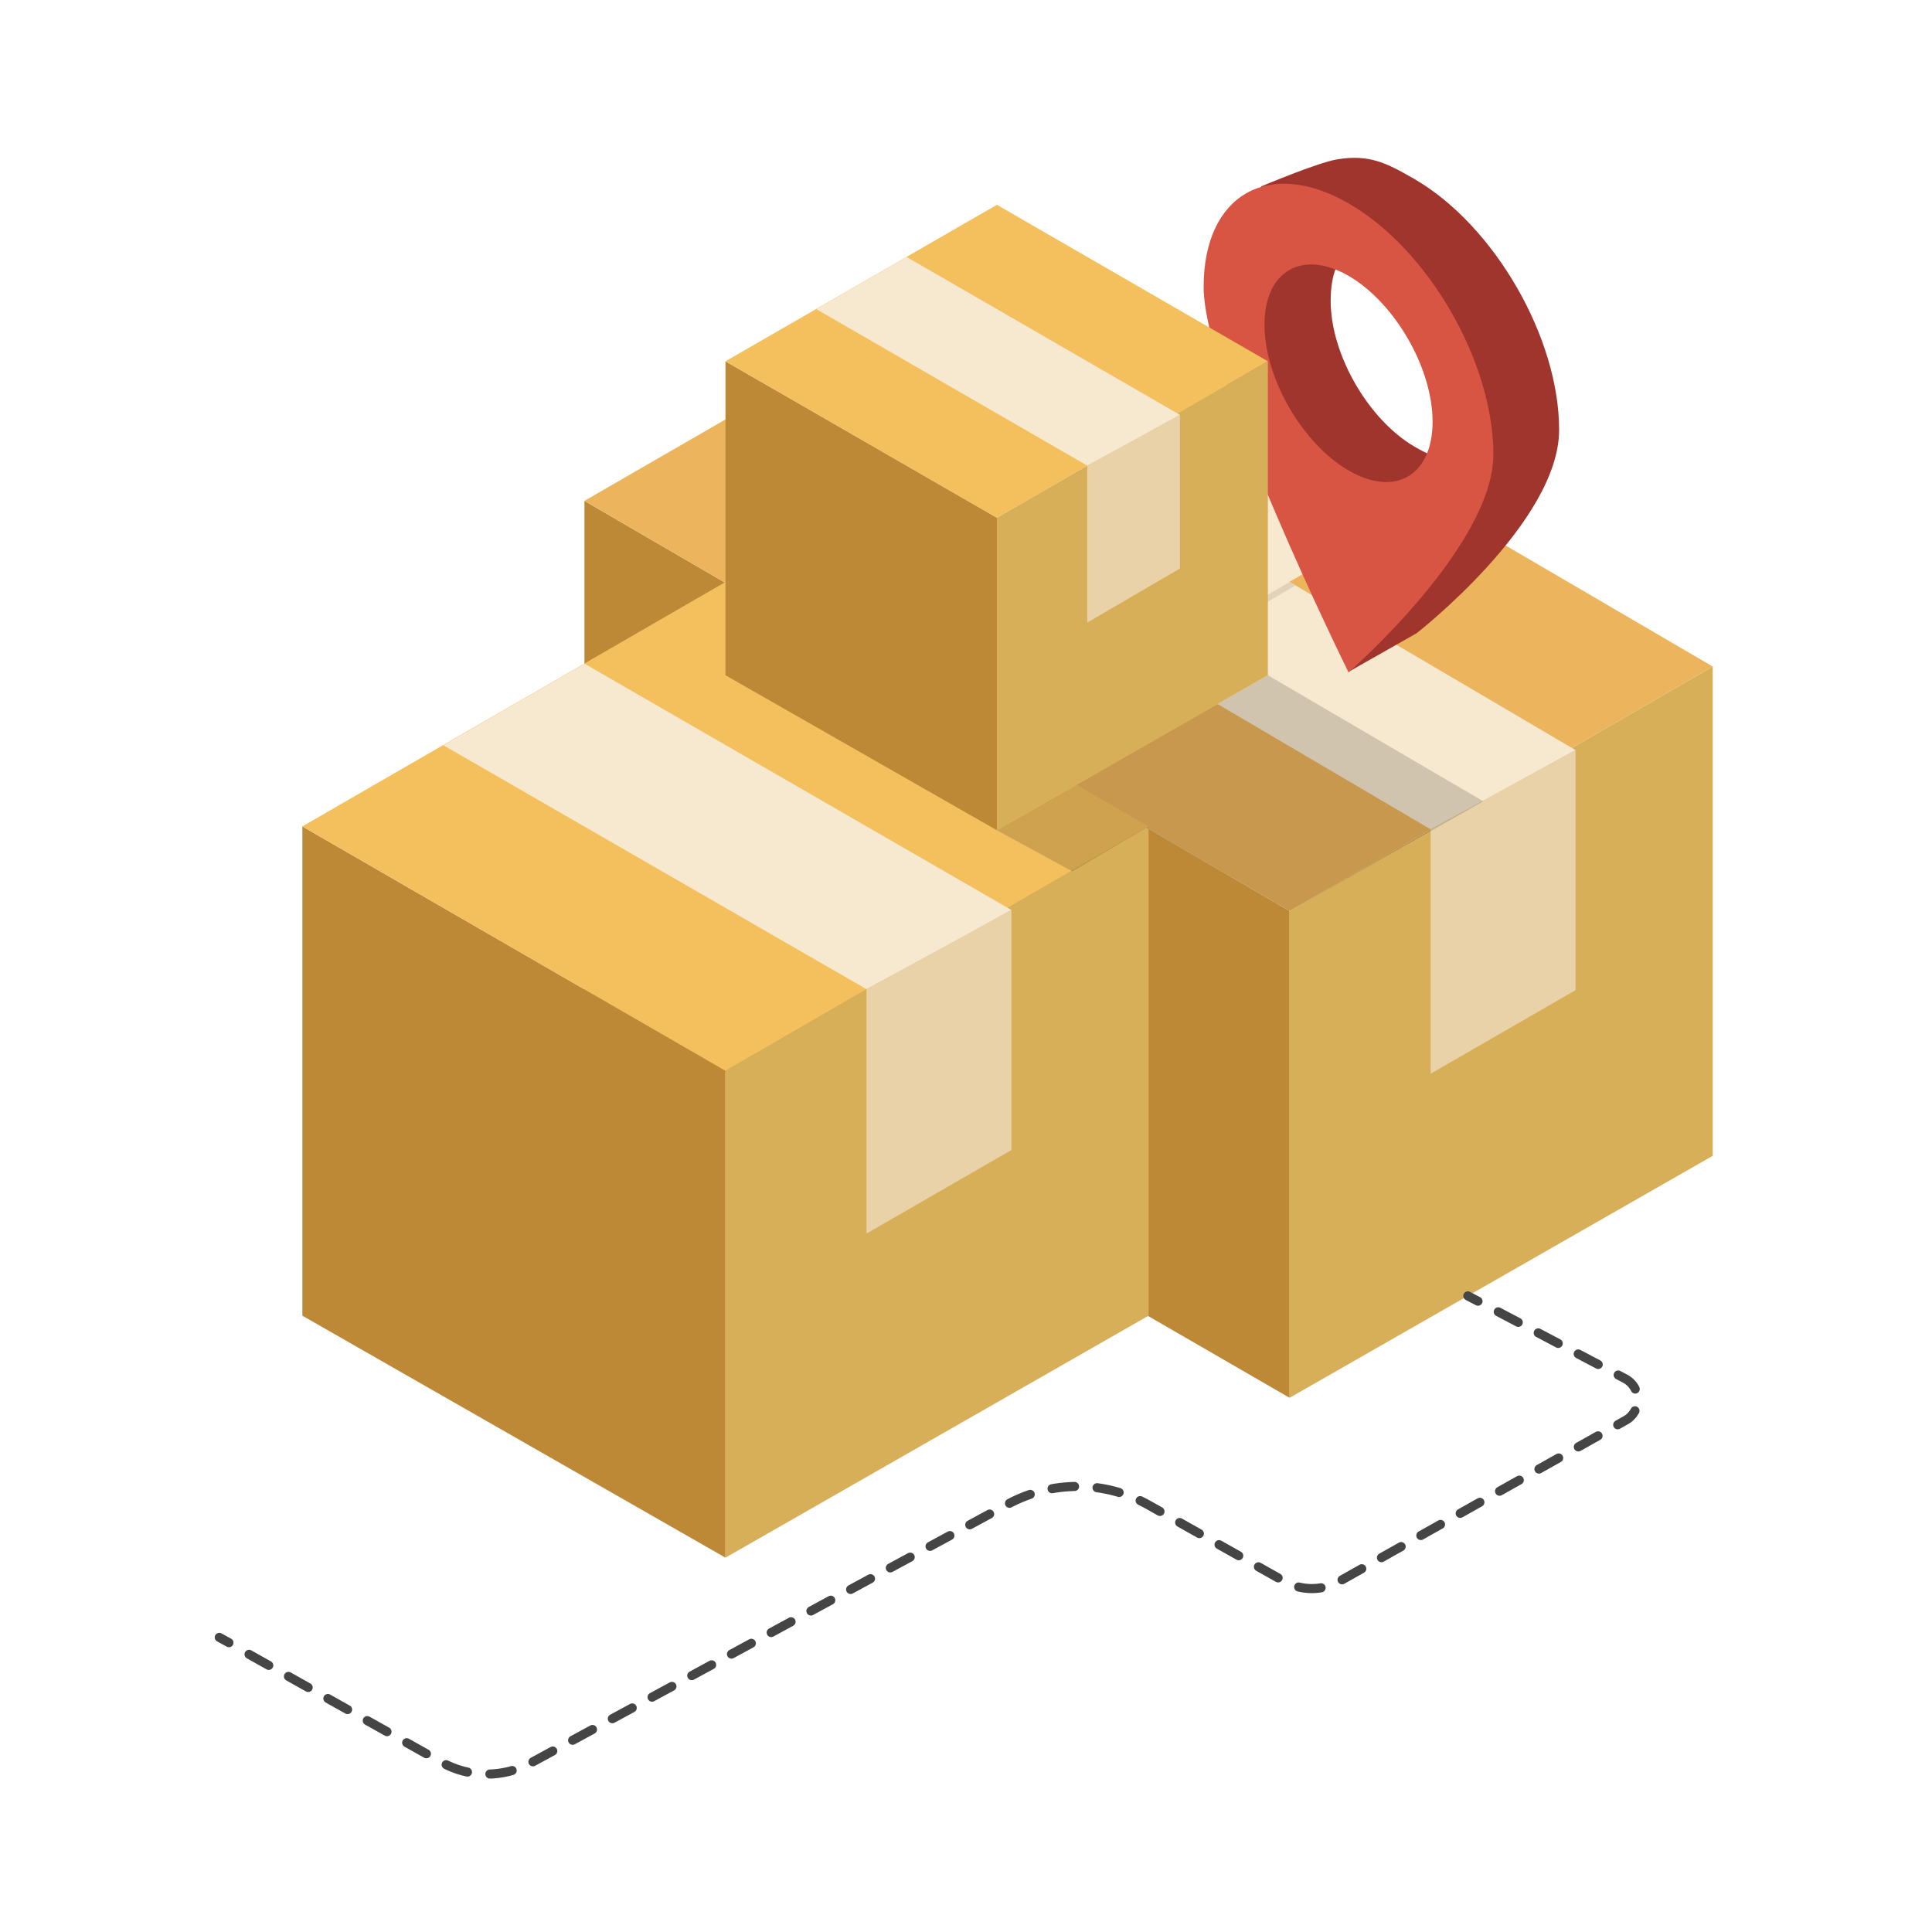 <?xml version="1.0" encoding="utf-8"?>
<!-- Generator: Adobe Illustrator 26.0.1, SVG Export Plug-In . SVG Version: 6.00 Build 0)  -->
<svg version="1.1" id="Layer_1" xmlns="http://www.w3.org/2000/svg" xmlns:xlink="http://www.w3.org/1999/xlink" x="0px" y="0px"
	 viewBox="0 0 400 400" style="enable-background:new 0 0 400 400;" xml:space="preserve">
<style type="text/css">
	.st0{fill:#A0352E;}
	.st1{fill:#D85443;}
	.st2{fill:#BE8937;}
	.st3{fill:#D7AF59;}
	.st4{fill:#ECB45C;}
	.st5{fill:#F7E8D0;}
	.st6{fill:#E9D2A8;}
	.st7{fill:#E2D1BB;}
	.st8{fill:#F4C05E;}
	.st9{opacity:0.16;fill:#010101;}
	.st10{fill:none;stroke:#454545;stroke-width:1.884;stroke-linecap:round;stroke-linejoin:round;}
	.st11{fill:none;stroke:#454545;stroke-width:1.884;stroke-linecap:round;stroke-linejoin:round;stroke-dasharray:4.677,4.677;}
</style>
<g id="XMLID_119_">
	<path id="XMLID_124_" class="st0" d="M-623.9-24.4c-5-2.9-8-4.4-13.6-3.5c-3.5,0.6-13.4,4.8-13.4,4.8s-3.6,13.7-3.6,21.6
		c0,13.8,19,63.7,19,63.7l12-6.8c0,0,25-19.5,25-35.8C-598.5,3.4-609.8-16.3-623.9-24.4z M-623.9,22.6C-632,17.9-638.7,6.4-638.7-3
		c0-9.4,5.4-12.1,11.2-8.1c7.8,5.3,15.1,16.9,15.1,26.4C-612.3,24.7-615.7,27.3-623.9,22.6z"/>
	<path id="XMLID_121_" class="st1" d="M-635.5-20.2c-14-8.1-25.4-1.5-25.4,14.7c0,16.2,25.4,67.7,25.4,67.7s25.4-22.2,25.4-38.4
		C-610.1,7.6-621.4-12.1-635.5-20.2z M-635.5,26.8c-8.2-4.7-14.8-16.2-14.8-25.6c0-9.4,6.6-13.3,14.8-8.5
		c8.2,4.7,14.8,16.2,14.8,25.6C-620.7,27.7-627.3,31.5-635.5,26.8z"/>
</g>
<g>
	<g id="XMLID_526_">
		<polygon id="XMLID_504_" class="st2" points="121,103.7 267,188.6 267,289.4 121,205 		"/>
		<polygon id="XMLID_501_" class="st3" points="354.6,138 267,188.6 267,289.4 354.6,239.3 		"/>
		<polygon id="XMLID_491_" class="st4" points="121,103.7 209,52.9 354.6,138 267,188.6 		"/>
		<polygon id="XMLID_485_" class="st5" points="150.6,86.1 179.8,69.2 326.2,155.3 316,160.9 308.4,165.1 296.2,171.7 		"/>
		<polygon id="XMLID_482_" class="st6" points="296.2,171.7 296.2,222.3 326.2,205 326.2,155.3 		"/>
		<polygon id="XMLID_481_" class="st5" points="180.1,138 267.1,86.8 295.9,103.7 209.4,153.8 		"/>
		<polygon id="XMLID_486_" class="st7" points="239.3,138.3 237.8,137.4 267,120.5 268.2,121.2 		"/>
	</g>
	<g id="XMLID_524_">
		<polygon id="XMLID_473_" class="st2" points="62.6,171.1 150.2,221.7 150.2,322.5 62.6,272.4 		"/>
		<polygon id="XMLID_477_" class="st3" points="237.8,171.1 150.2,221.7 150.2,322.5 237.8,272.4 		"/>
		<polygon id="XMLID_475_" class="st8" points="62.6,171.1 150.2,120.5 237.8,171.1 150.2,221.7 		"/>
		<polygon id="XMLID_479_" class="st5" points="91.8,154.3 121,137.4 209.4,188.4 199.3,194 191.6,198.2 179.4,204.8 		"/>
		<polygon id="XMLID_480_" class="st6" points="179.4,204.8 179.4,255.4 209.4,238.1 209.4,188.4 		"/>
	</g>
	<polygon id="XMLID_539_" class="st9" points="206.4,171.9 222,180.4 237.3,171.4 267,188.6 307.1,165.9 262.5,139.8 	"/>
	<g id="XMLID_125_">
		<path id="XMLID_129_" class="st0" d="M292.9,37.1c-5.9-3.4-9.4-5.2-16.1-4.1c-4.1,0.7-15.7,5.6-15.7,5.6s-4.2,16.2-4.2,25.4
			c0,16.3,22.3,75.1,22.3,75.1l14.1-8c0,0,29.5-23,29.5-42.1C322.8,69.9,309.4,46.7,292.9,37.1z M292.9,92.5
			c-9.6-5.6-17.4-19.1-17.4-30.2c0-11.1,6.3-14.2,13.3-9.5c9.2,6.2,17.8,20,17.8,31.1C306.4,95,302.5,98.1,292.9,92.5z"/>
		<path id="XMLID_126_" class="st1" d="M279.2,42.1c-16.5-9.5-30-1.8-30,17.3c0,19.1,30,79.8,30,79.8s30-26.1,30-45.2
			C309.1,74.8,295.7,51.6,279.2,42.1z M279.2,97.4c-9.6-5.6-17.4-19.1-17.4-30.2c0-11.1,7.8-15.6,17.4-10.1
			c9.6,5.6,17.4,19.1,17.4,30.2C296.6,98.5,288.8,103,279.2,97.4z"/>
	</g>
	<g id="XMLID_123_">
		<g>
			<line class="st10" x1="303.9" y1="268.3" x2="306" y2="269.4"/>
			<path class="st11" d="M310.2,271.6l26.2,13.8c3.5,1.8,3.6,6.8,0.1,8.7l-59.2,33.3c-3.5,2-7.9,2-11.4,0l-28.1-15.8
				c-9-5.1-20-5.1-29.1-0.2L109.9,365c-5.7,3.1-12.7,3.1-18.4-0.1l-42.1-23.6"/>
			<line class="st10" x1="47.4" y1="340.1" x2="45.4" y2="339"/>
		</g>
	</g>
	<g id="XMLID_531_">
		<polygon id="XMLID_557_" class="st2" points="150.2,74.8 206.4,107.2 206.4,171.9 150.2,139.8 		"/>
		<polygon id="XMLID_551_" class="st3" points="262.5,74.8 206.4,107.2 206.4,171.9 262.5,139.8 		"/>
		<polygon id="XMLID_548_" class="st8" points="150.2,74.8 206.4,42.4 262.5,74.8 206.4,107.2 		"/>
		<polygon id="XMLID_544_" class="st5" points="169,64 187.7,53.2 244.3,85.9 237.8,89.5 232.9,92.2 225.1,96.4 		"/>
		<polygon id="XMLID_533_" class="st6" points="225.1,96.4 225.1,128.9 244.3,117.7 244.3,85.9 		"/>
	</g>
</g>
</svg>
